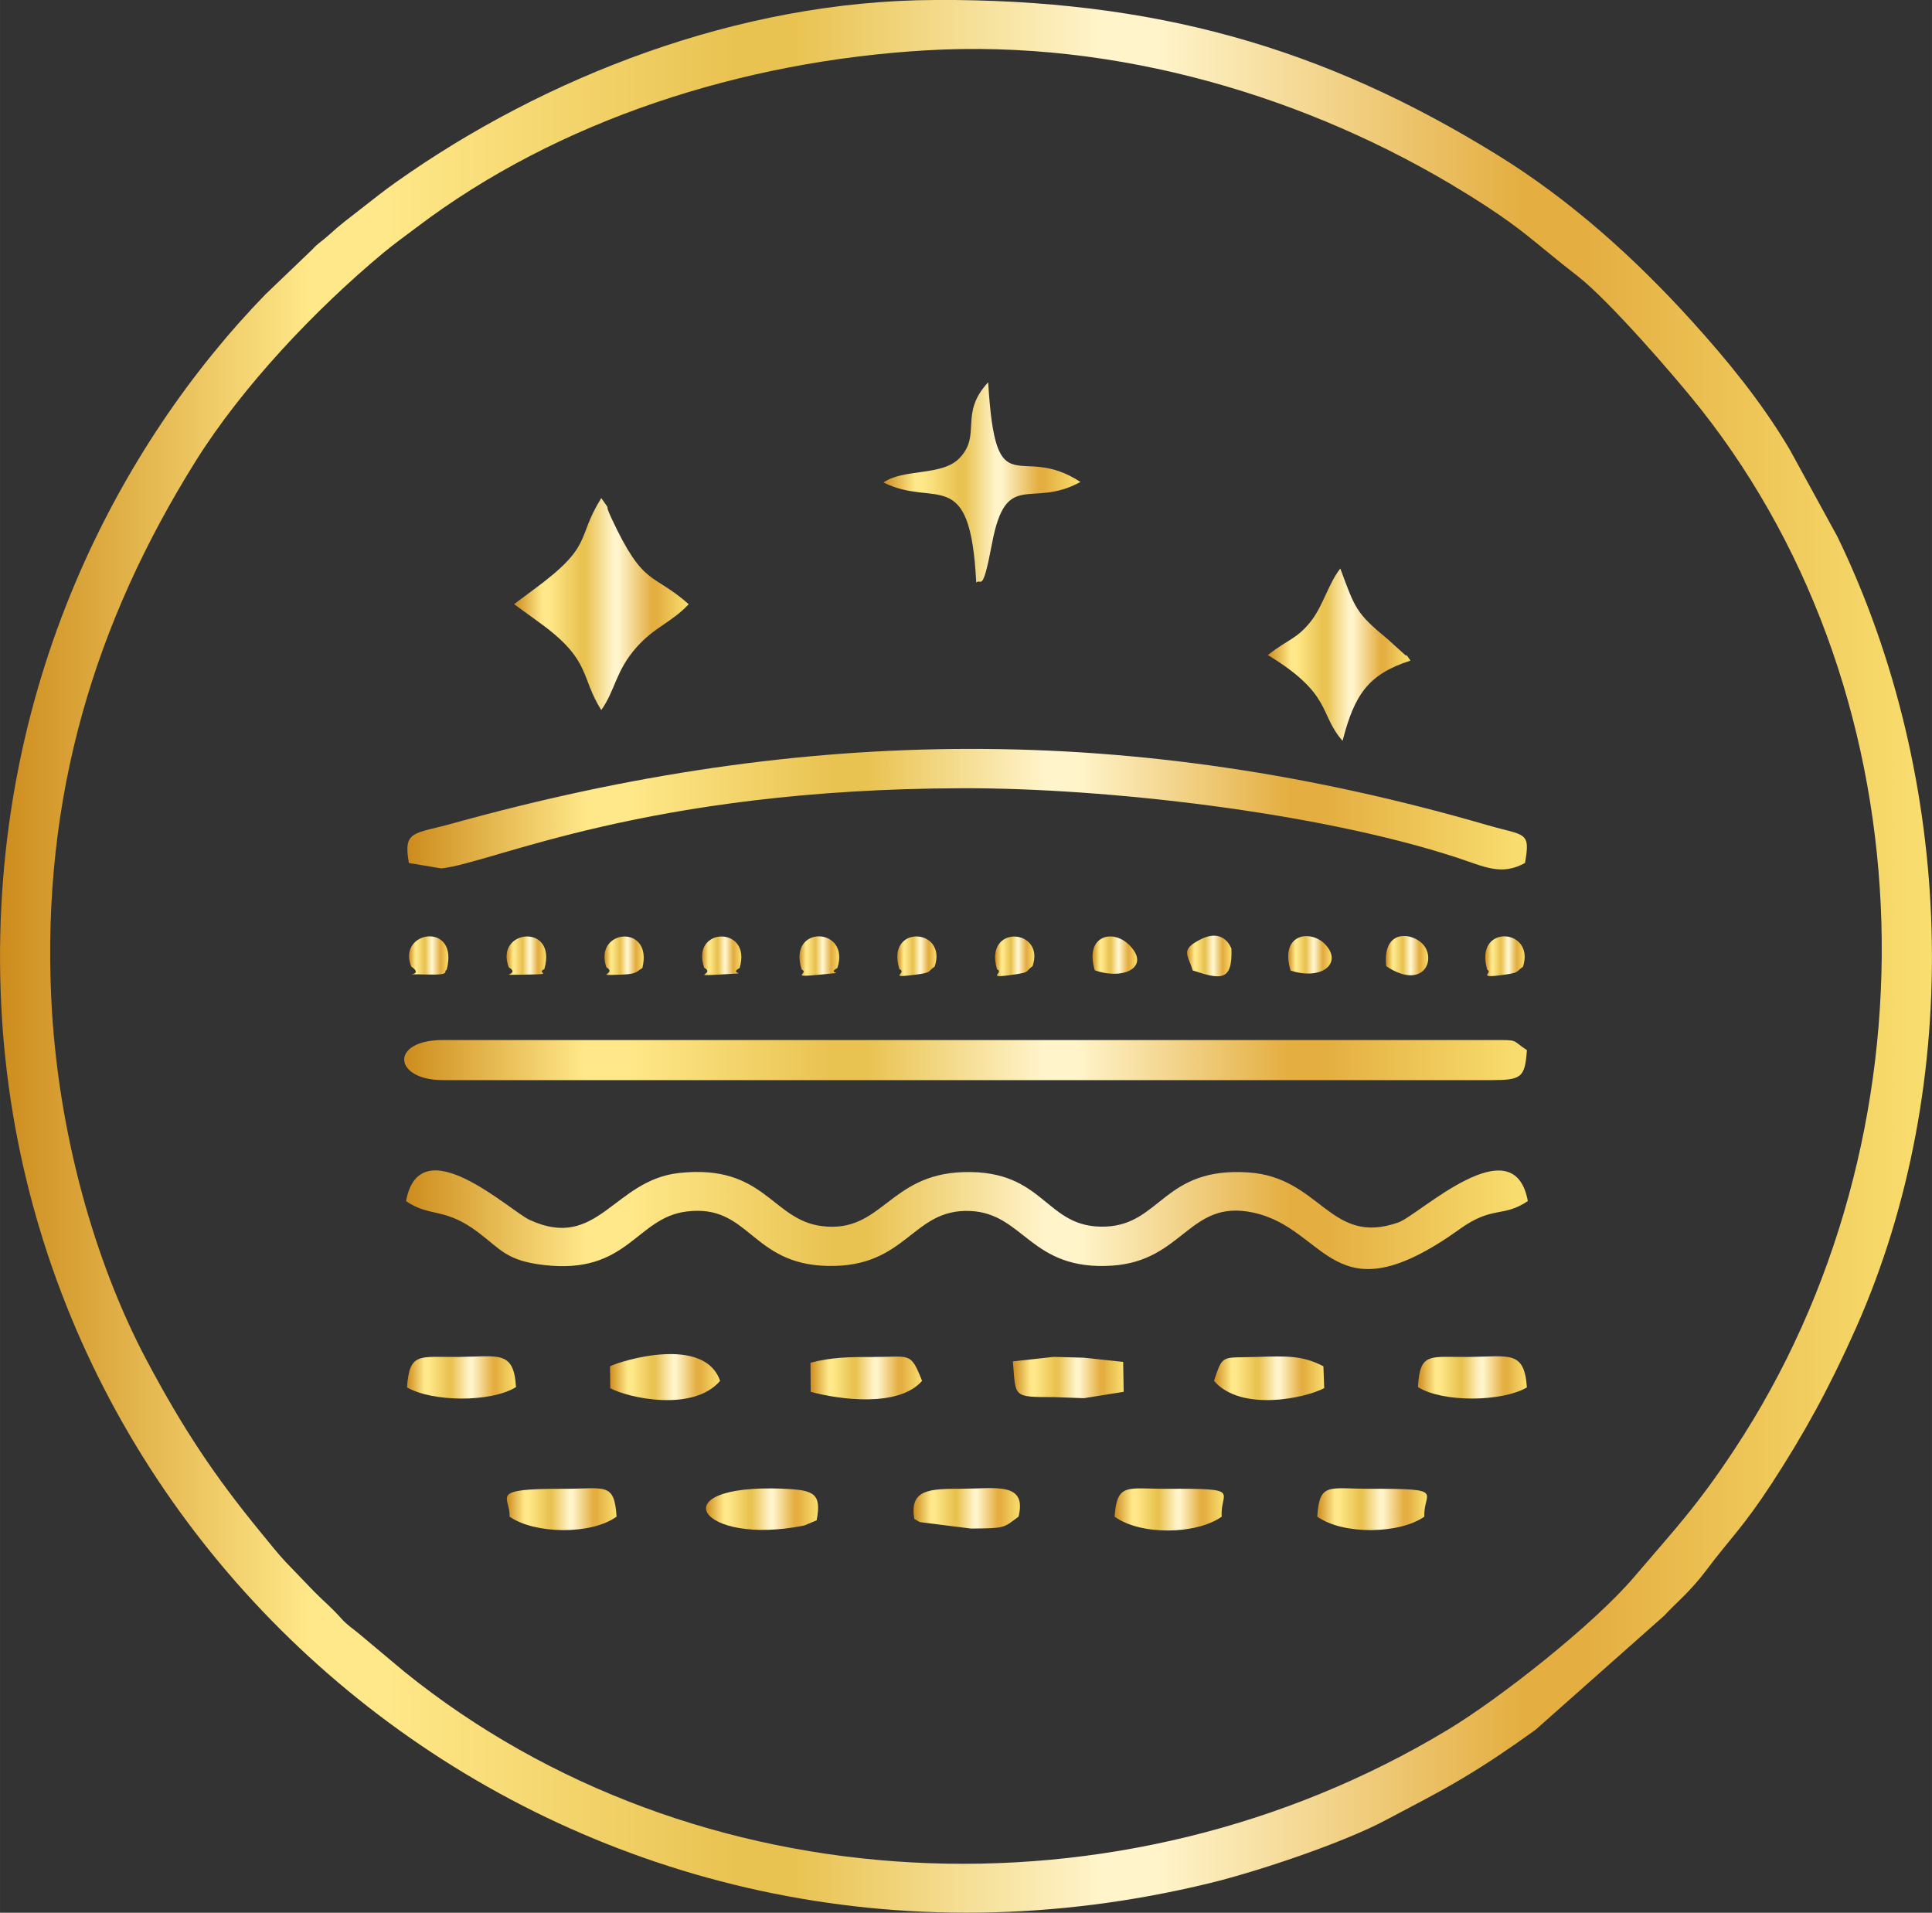 <svg xmlns:xlink="http://www.w3.org/1999/xlink" viewBox="0 0 314.25 311.07" style="shape-rendering:geometricPrecision; text-rendering:geometricPrecision; image-rendering:optimizeQuality; fill-rule:evenodd; clip-rule:evenodd" version="1.1" height="29.311mm" width="29.611mm" xml:space="preserve" xmlns="http://www.w3.org/2000/svg">
 <rect x="0" y="0" width="314.25" height="311.07" fill="#333333" stroke="none"/>
 <defs>
  <style type="text/css">
   
    .fil17 {fill:url(#id0);fill-rule:nonzero}
    .fil5 {fill:url(#id1);fill-rule:nonzero}
    .fil10 {fill:url(#id2);fill-rule:nonzero}
    .fil9 {fill:url(#id3);fill-rule:nonzero}
    .fil7 {fill:url(#id4);fill-rule:nonzero}
    .fil11 {fill:url(#id5);fill-rule:nonzero}
    .fil6 {fill:url(#id6);fill-rule:nonzero}
    .fil21 {fill:url(#id7);fill-rule:nonzero}
    .fil2 {fill:url(#id8);fill-rule:nonzero}
    .fil22 {fill:url(#id9);fill-rule:nonzero}
    .fil26 {fill:url(#id10);fill-rule:nonzero}
    .fil24 {fill:url(#id11);fill-rule:nonzero}
    .fil4 {fill:url(#id12);fill-rule:nonzero}
    .fil28 {fill:url(#id13);fill-rule:nonzero}
    .fil3 {fill:url(#id14);fill-rule:nonzero}
    .fil19 {fill:url(#id15);fill-rule:nonzero}
    .fil15 {fill:url(#id16);fill-rule:nonzero}
    .fil18 {fill:url(#id17);fill-rule:nonzero}
    .fil25 {fill:url(#id18);fill-rule:nonzero}
    .fil8 {fill:url(#id19);fill-rule:nonzero}
    .fil14 {fill:url(#id20);fill-rule:nonzero}
    .fil27 {fill:url(#id21);fill-rule:nonzero}
    .fil13 {fill:url(#id22);fill-rule:nonzero}
    .fil1 {fill:url(#id23);fill-rule:nonzero}
    .fil12 {fill:url(#id24);fill-rule:nonzero}
    .fil0 {fill:url(#id25);fill-rule:nonzero}
    .fil20 {fill:url(#id26);fill-rule:nonzero}
    .fil16 {fill:url(#id27);fill-rule:nonzero}
    .fil29 {fill:url(#id28);fill-rule:nonzero}
    .fil23 {fill:url(#id29);fill-rule:nonzero}
   
  </style>
  <linearGradient y2="245.3" x2="165.9" y1="245.3" x1="148.59" gradientUnits="userSpaceOnUse" id="id0">
   <stop style="stop-opacity:1; stop-color:#CD8C1D" offset="0"></stop>
   <stop style="stop-opacity:1; stop-color:#FFE889" offset="0.161"></stop>
   <stop style="stop-opacity:1; stop-color:#FFE889" offset="0.18"></stop>
   <stop style="stop-opacity:1; stop-color:#FFE889" offset="0.2"></stop>
   <stop style="stop-opacity:1; stop-color:#E9C352" offset="0.38"></stop>
   <stop style="stop-opacity:1; stop-color:#E9C352" offset="0.412"></stop>
   <stop style="stop-opacity:1; stop-color:#FFF4CA" offset="0.569"></stop>
   <stop style="stop-opacity:1; stop-color:#FFF4CA" offset="0.6"></stop>
   <stop style="stop-opacity:1; stop-color:#E4AE41" offset="0.788"></stop>
   <stop style="stop-opacity:1; stop-color:#E4AE41" offset="0.82"></stop>
   <stop style="stop-opacity:1; stop-color:#F9DF70" offset="1"></stop>
  </linearGradient>
  <linearGradient y2="106.48" x2="229.41" y1="106.48" x1="206.22" xlink:href="#id0" gradientUnits="userSpaceOnUse" id="id1">
  </linearGradient>
  <linearGradient y2="223.96" x2="117.13" y1="223.96" x1="99.22" xlink:href="#id0" gradientUnits="userSpaceOnUse" id="id2">
  </linearGradient>
  <linearGradient y2="224.15" x2="215.39" y1="224.15" x1="197.46" xlink:href="#id0" gradientUnits="userSpaceOnUse" id="id3">
  </linearGradient>
  <linearGradient y2="224.11" x2="149.97" y1="224.11" x1="131.82" xlink:href="#id0" gradientUnits="userSpaceOnUse" id="id4">
  </linearGradient>
  <linearGradient y2="224.01" x2="248.36" y1="224.01" x1="230.63" xlink:href="#id0" gradientUnits="userSpaceOnUse" id="id5">
  </linearGradient>
  <linearGradient y2="78.45" x2="175.73" y1="78.45" x1="143.68" xlink:href="#id0" gradientUnits="userSpaceOnUse" id="id6">
  </linearGradient>
  <linearGradient y2="155.28" x2="216.61" y1="155.28" x1="209.54" xlink:href="#id0" gradientUnits="userSpaceOnUse" id="id7">
  </linearGradient>
  <linearGradient y2="172.4" x2="248.36" y1="172.4" x1="65.74" xlink:href="#id0" gradientUnits="userSpaceOnUse" id="id8">
  </linearGradient>
  <linearGradient y2="155.48" x2="136.51" y1="155.48" x1="130.04" xlink:href="#id0" gradientUnits="userSpaceOnUse" id="id9">
  </linearGradient>
  <linearGradient y2="155.44" x2="120.59" y1="155.44" x1="114.2" xlink:href="#id0" gradientUnits="userSpaceOnUse" id="id10">
  </linearGradient>
  <linearGradient y2="155.52" x2="248" y1="155.52" x1="241.59" xlink:href="#id0" gradientUnits="userSpaceOnUse" id="id11">
  </linearGradient>
  <linearGradient y2="98.24" x2="112.02" y1="98.24" x1="83.62" xlink:href="#id0" gradientUnits="userSpaceOnUse" id="id12">
  </linearGradient>
  <linearGradient y2="155.51" x2="152.33" y1="155.51" x1="145.96" xlink:href="#id0" gradientUnits="userSpaceOnUse" id="id13">
  </linearGradient>
  <linearGradient y2="131.59" x2="248.36" y1="131.59" x1="66.26" xlink:href="#id0" gradientUnits="userSpaceOnUse" id="id14">
  </linearGradient>
  <linearGradient y2="155.33" x2="184.97" y1="155.33" x1="177.71" xlink:href="#id0" gradientUnits="userSpaceOnUse" id="id15">
  </linearGradient>
  <linearGradient y2="245.44" x2="100.29" y1="245.44" x1="82.44" xlink:href="#id0" gradientUnits="userSpaceOnUse" id="id16">
  </linearGradient>
  <linearGradient y2="155.48" x2="200.32" y1="155.48" x1="193.09" xlink:href="#id0" gradientUnits="userSpaceOnUse" id="id17">
  </linearGradient>
  <linearGradient y2="155.39" x2="72.94" y1="155.39" x1="66.53" xlink:href="#id0" gradientUnits="userSpaceOnUse" id="id18">
  </linearGradient>
  <linearGradient y2="224.03" x2="182.77" y1="224.03" x1="164.75" xlink:href="#id0" gradientUnits="userSpaceOnUse" id="id19">
  </linearGradient>
  <linearGradient y2="245.44" x2="232.12" y1="245.44" x1="214.26" xlink:href="#id0" gradientUnits="userSpaceOnUse" id="id20">
  </linearGradient>
  <linearGradient y2="155.52" x2="168.25" y1="155.52" x1="161.86" xlink:href="#id0" gradientUnits="userSpaceOnUse" id="id21">
  </linearGradient>
  <linearGradient y2="245.48" x2="199.07" y1="245.48" x1="181.28" xlink:href="#id0" gradientUnits="userSpaceOnUse" id="id22">
  </linearGradient>
  <linearGradient y2="198.35" x2="248.51" y1="198.35" x1="66.05" xlink:href="#id0" gradientUnits="userSpaceOnUse" id="id23">
  </linearGradient>
  <linearGradient y2="224.01" x2="83.93" y1="224.01" x1="66.2" xlink:href="#id0" gradientUnits="userSpaceOnUse" id="id24">
  </linearGradient>
  <linearGradient y2="155.53" x2="314.25" y1="155.53" x1="-0" xlink:href="#id0" gradientUnits="userSpaceOnUse" id="id25">
  </linearGradient>
  <linearGradient y2="155.41" x2="232.31" y1="155.41" x1="225.41" xlink:href="#id0" gradientUnits="userSpaceOnUse" id="id26">
  </linearGradient>
  <linearGradient y2="245.43" x2="133.07" y1="245.43" x1="114.84" xlink:href="#id0" gradientUnits="userSpaceOnUse" id="id27">
  </linearGradient>
  <linearGradient y2="155.44" x2="104.71" y1="155.44" x1="98.32" xlink:href="#id0" gradientUnits="userSpaceOnUse" id="id28">
  </linearGradient>
  <linearGradient y2="155.41" x2="88.84" y1="155.41" x1="82.4" xlink:href="#id0" gradientUnits="userSpaceOnUse" id="id29">
  </linearGradient>
 </defs>
 <g id="Layer_x0020_1">
  <path d="M8.34 162.47c-1.57,-33.08 7.14,-61.34 23.48,-87.47 7.6,-12.15 19.49,-24.7 30.58,-33.92 1.73,-1.43 3.47,-2.68 5.33,-4.08 23.11,-17.53 53.06,-27.05 82.85,-28.81 31.28,-1.85 62.51,7.67 87.46,23 9.74,5.98 11.19,8 18.57,13.71 5.01,3.88 15.77,16.24 20.02,21.61 37.58,47.59 38.95,118.52 5.51,169.18 -6.11,9.26 -9.66,12.94 -16.39,20.83 -6.51,7.64 -21.72,19.65 -30.27,24.8 -53.15,32.05 -122.53,28.6 -169.65,-9.4l-7.56 -6.33c-0.96,-0.78 -1.83,-1.35 -2.67,-2.28 -1.89,-2.1 -2.78,-2.73 -4.49,-4.46l-4.6 -4.78c-1.23,-1.29 -2.89,-3.39 -4.12,-4.88 -7.53,-9.2 -12.62,-16.82 -18.56,-28.01 -8.4,-15.84 -14.46,-37.03 -15.49,-58.73zm143.64 -162.47c-31.93,0.13 -63.51,12.58 -87.56,29.62 -1.97,1.39 -3.48,2.61 -5.6,4.26 -2.03,1.59 -3.35,2.53 -5.43,4.43 -1.15,1.04 -1.53,1.1 -2.64,2.31l-7.55 7.23c-23.51,24.19 -44.79,63.53 -43.1,113.28 3.25,95.82 95.11,169.84 196.65,145.13 8.01,-1.95 21.85,-6.61 28.72,-10.29 4.68,-2.5 8.27,-4.28 12.46,-6.79 4.29,-2.56 7.93,-5.06 11.84,-7.87l20.91 -18.54c1.78,-1.95 4.24,-3.9 6.89,-7.44 3.81,-5.09 5.93,-6.9 10.59,-14.04 5.21,-7.99 9.35,-15.48 13.71,-25.28 17.84,-40.13 15.99,-89.51 -2.99,-128.71l-7.62 -13.92c-0.19,-0.31 -0.31,-0.53 -0.49,-0.84 -4.41,-7.33 -9.81,-13.95 -15.55,-20.29 -9.33,-10.3 -19.79,-19.72 -31.66,-27.05 -28.37,-17.53 -55.82,-25.36 -91.58,-25.21z" class="fil0"></path>
  <path d="M237.42 199.89c5.45,-3.89 7.01,-1.81 11.09,-4.56 -2.28,-12.46 -17.72,2.29 -21.04,3.47 -11.17,3.95 -12.59,-7.35 -24.44,-8.13 -13.75,-0.91 -14.21,8.45 -23.18,8.81 -9.93,0.4 -9.7,-9.25 -23.11,-8.86 -12.19,0.35 -13.25,9.96 -23,8.79 -8.24,-0.99 -9.33,-10.14 -23.25,-8.65 -10.7,1.15 -13.22,12.76 -24.35,7.63 -3.23,-1.49 -17.85,-15.23 -20.1,-3.05 4.02,2.71 6.26,0.93 11.77,5.1 3.67,2.78 4.6,4.58 10.64,5.29 13.71,1.61 14.95,-7.66 23.21,-8.7 10.29,-1.3 10.41,8.61 23.02,8.85 12.88,0.25 13.64,-9.31 23.08,-8.94 8.85,0.35 9.81,9.77 23.13,8.89 11.64,-0.77 12.54,-10.85 22.93,-8.63 12.25,2.61 12.81,17.55 33.59,2.71z" class="fil1"></path>
  <path d="M72.05 175.66c57.64,0 114.06,0 170.47,0 4.98,0 5.52,-0.41 5.84,-4.88 -2.64,-1.71 -1.1,-1.64 -5.84,-1.64l-170.47 0c-8.71,0 -8.1,6.52 0,6.52z" class="fil2"></path>
  <path d="M66.51 140.35l5.26 0.88c8.3,-0.85 33.16,-12.92 84.89,-13.04 23.1,-0.05 57.66,3.88 80.27,11.27 4.57,1.5 7.25,3.01 11.12,0.89 0.95,-5.23 -0.05,-4.4 -6.01,-6.13 -57.7,-16.75 -110.88,-16.3 -168.55,-0.27 -6.2,1.72 -7.94,1.06 -6.98,6.4z" class="fil3"></path>
  <path d="M83.62 98.26l4.71 3.42c7.82,5.83 6.1,8.47 9.47,13.8 2.32,-3.29 2.33,-6.4 5.77,-10.25 3,-3.35 5.67,-3.99 8.45,-6.97 -5.93,-5.25 -7.26,-2.66 -12.52,-13.89 -1.55,-3.31 0.28,-0.52 -1.7,-3.37 -4.17,6.68 -1.14,7.65 -10.98,14.87l-3.2 2.38z" class="fil4"></path>
  <path d="M206.22 106.53c10.59,6.42 8.29,9.62 12.16,13.95 1.95,-7.6 4.24,-10.85 11.03,-13.04 -0.22,-0.3 -0.61,-1.07 -0.75,-0.83l-2.98 -2.69c-5.15,-4.24 -5.27,-5 -7.67,-11.46 -1.87,2.34 -2.81,6.02 -4.7,8.47 -2.32,3 -3.76,2.98 -7.09,5.6z" class="fil5"></path>
  <path d="M143.68 78.45c8.47,4.29 14.13,-3.2 15.11,16.3 0.81,-0.81 0.98,2.05 2.56,-6.33 2.3,-12.25 6.35,-5.6 14.39,-10.04 -10.07,-6.61 -13.77,4.48 -15.01,-16.21 -4.77,5.13 -1.03,8.49 -4.63,12.3 -2.84,3.01 -9.08,1.68 -12.41,4z" class="fil6"></path>
  <path d="M142.01 220.69c-4.12,-0.02 -6.86,0.07 -10.18,0.93l0.03 4.73c4.56,1.25 14.3,2.61 18.12,-1.78 -1.91,-4.82 -1.91,-3.86 -7.96,-3.89z" class="fil7"></path>
  <path d="M182.77 226.36l-0.08 -4.87 -6.42 -0.69 -4.9 -0.13 -6.62 0.73c0.5,5.82 -0.14,5.81 6.63,5.81l4.93 0.18 6.46 -1.04z" class="fil8"></path>
  <path d="M204.41 220.68c-5.7,0.2 -5.47,-0.56 -6.95,3.89 4.4,5.1 14.92,2.8 17.93,1.18l-0.13 -3.55c-3.37,-1.76 -5.98,-1.69 -10.85,-1.52z" class="fil9"></path>
  <path d="M117.13 224.58c-2.56,-7.46 -16.06,-3.3 -17.91,-2.38l0.04 3.56c2.91,1.59 13.47,3.93 17.86,-1.18z" class="fil10"></path>
  <path d="M230.63 225.58c4.05,2.53 13.63,2.43 17.73,0.06 -0.43,-6.09 -2.82,-5.02 -9.55,-4.96 -6.23,0.06 -7.86,-0.86 -8.17,4.9z" class="fil11"></path>
  <path d="M66.2 225.63c4.1,2.38 13.65,2.49 17.73,-0.05 -0.37,-6.05 -2.83,-4.96 -9.46,-4.9 -6.29,0.05 -7.86,-0.82 -8.27,4.95z" class="fil12"></path>
  <path d="M198.72 246.65c-0.32,-4.15 3.64,-4.6 -8.95,-4.53 -6.42,0.03 -8.06,-1.05 -8.48,4.53 4.14,3.03 13.19,2.99 17.44,0z" class="fil13"></path>
  <path d="M231.68 246.65c-0.23,-4.02 3.79,-4.56 -8.79,-4.53 -6.71,0.02 -8.27,-1.15 -8.63,4.53 4.18,2.99 13.39,2.85 17.42,0z" class="fil14"></path>
  <path d="M100.29 246.65c-0.37,-5.69 -1.91,-4.51 -8.61,-4.53 -12.55,-0.03 -8.61,1.24 -8.8,4.53 4.02,2.83 13.25,3.02 17.41,0z" class="fil15"></path>
  <path d="M127.31 242.1c-20.17,-0.78 -13.59,9.46 3.52,5.99l2 -0.84c0.85,-4.42 -0.48,-4.95 -5.52,-5.14z" class="fil16"></path>
  <path d="M157.92 248.59c5.54,-0.06 5.21,-0.02 7.75,-1.94 1.4,-5.67 -3.73,-4.56 -9.03,-4.54 -5.32,0.02 -8.76,-0.01 -7.92,4.9 0.32,0.18 0.68,0.44 0.95,0.54l8.25 1.04z" class="fil17"></path>
  <path d="M193.99 157.82c4.6,1.52 6.49,1.81 6.31,-3.55 -0.04,-0.04 -1.17,-3.46 -5.04,-1.49 -3.36,1.71 -2.01,2.48 -1.27,5.04z" class="fil18"></path>
  <path d="M178.07 157.8c4.84,1.7 9.21,-0.65 5.52,-4.2 -2.69,-2.59 -7.2,-1.38 -5.52,4.2z" class="fil19"></path>
  <path d="M225.47 157.13c5.5,3.65 7.89,-0.27 6.42,-2.96 -1.32,-2.42 -7.11,-3.69 -6.42,2.96z" class="fil20"></path>
  <path d="M209.92 157.84c5.25,1.7 8.56,-1.33 5.54,-4.35 -2.35,-2.35 -7.34,-1.63 -5.54,4.35z" class="fil21"></path>
  <path d="M130.4 157.68c1.37,0.58 -2.35,1.36 2.94,0.83 5.19,-0.52 0.79,0.05 2.86,-1.08 2.2,-6.71 -8.19,-7.11 -5.8,0.25z" class="fil22"></path>
  <path d="M82.76 157.32c2.22,1.34 -2.89,1.25 2.82,1.18 4.93,-0.07 1.44,-0.2 2.96,-0.89 2.18,-7.59 -8.19,-6.47 -5.78,-0.28z" class="fil23"></path>
  <path d="M241.91 157.73c1.08,0.42 -2.14,1.51 3,0.76 2.31,-0.33 1.7,-0.54 2.81,-1.26 2.06,-6.33 -8.06,-7.04 -5.81,0.49z" class="fil24"></path>
  <path d="M66.89 157.2c2.64,1.77 -3.12,1.12 2.77,1.29 3.78,0.11 2.38,-0.52 2.99,-0.76 2.11,-7.95 -8.14,-6.39 -5.76,-0.53z" class="fil25"></path>
  <path d="M114.54 157.39c1.94,1.06 -2.73,1.4 2.88,1.08 5.33,-0.31 0.79,0.07 2.88,-1.04 2.1,-6.89 -8.05,-6.77 -5.76,-0.04z" class="fil26"></path>
  <path d="M162.17 157.63c1.33,0.57 -2.34,1.63 3.01,0.83 2.43,-0.36 1.56,-0.49 2.77,-1.32 2.14,-6.13 -7.97,-6.91 -5.78,0.49z" class="fil27"></path>
  <path d="M146.29 157.6c1.47,0.66 -2.42,1.59 2.96,0.87 2.37,-0.32 1.63,-0.52 2.78,-1.27 2.13,-6.32 -8.03,-6.9 -5.74,0.4z" class="fil28"></path>
  <path d="M98.63 157.31c1.93,1.14 -2.72,1.41 2.88,1.17 2.17,-0.09 2.11,-0.59 2.97,-1.04 1.82,-7.27 -8,-6.37 -5.85,-0.13z" class="fil29"></path>
 </g>
</svg>
